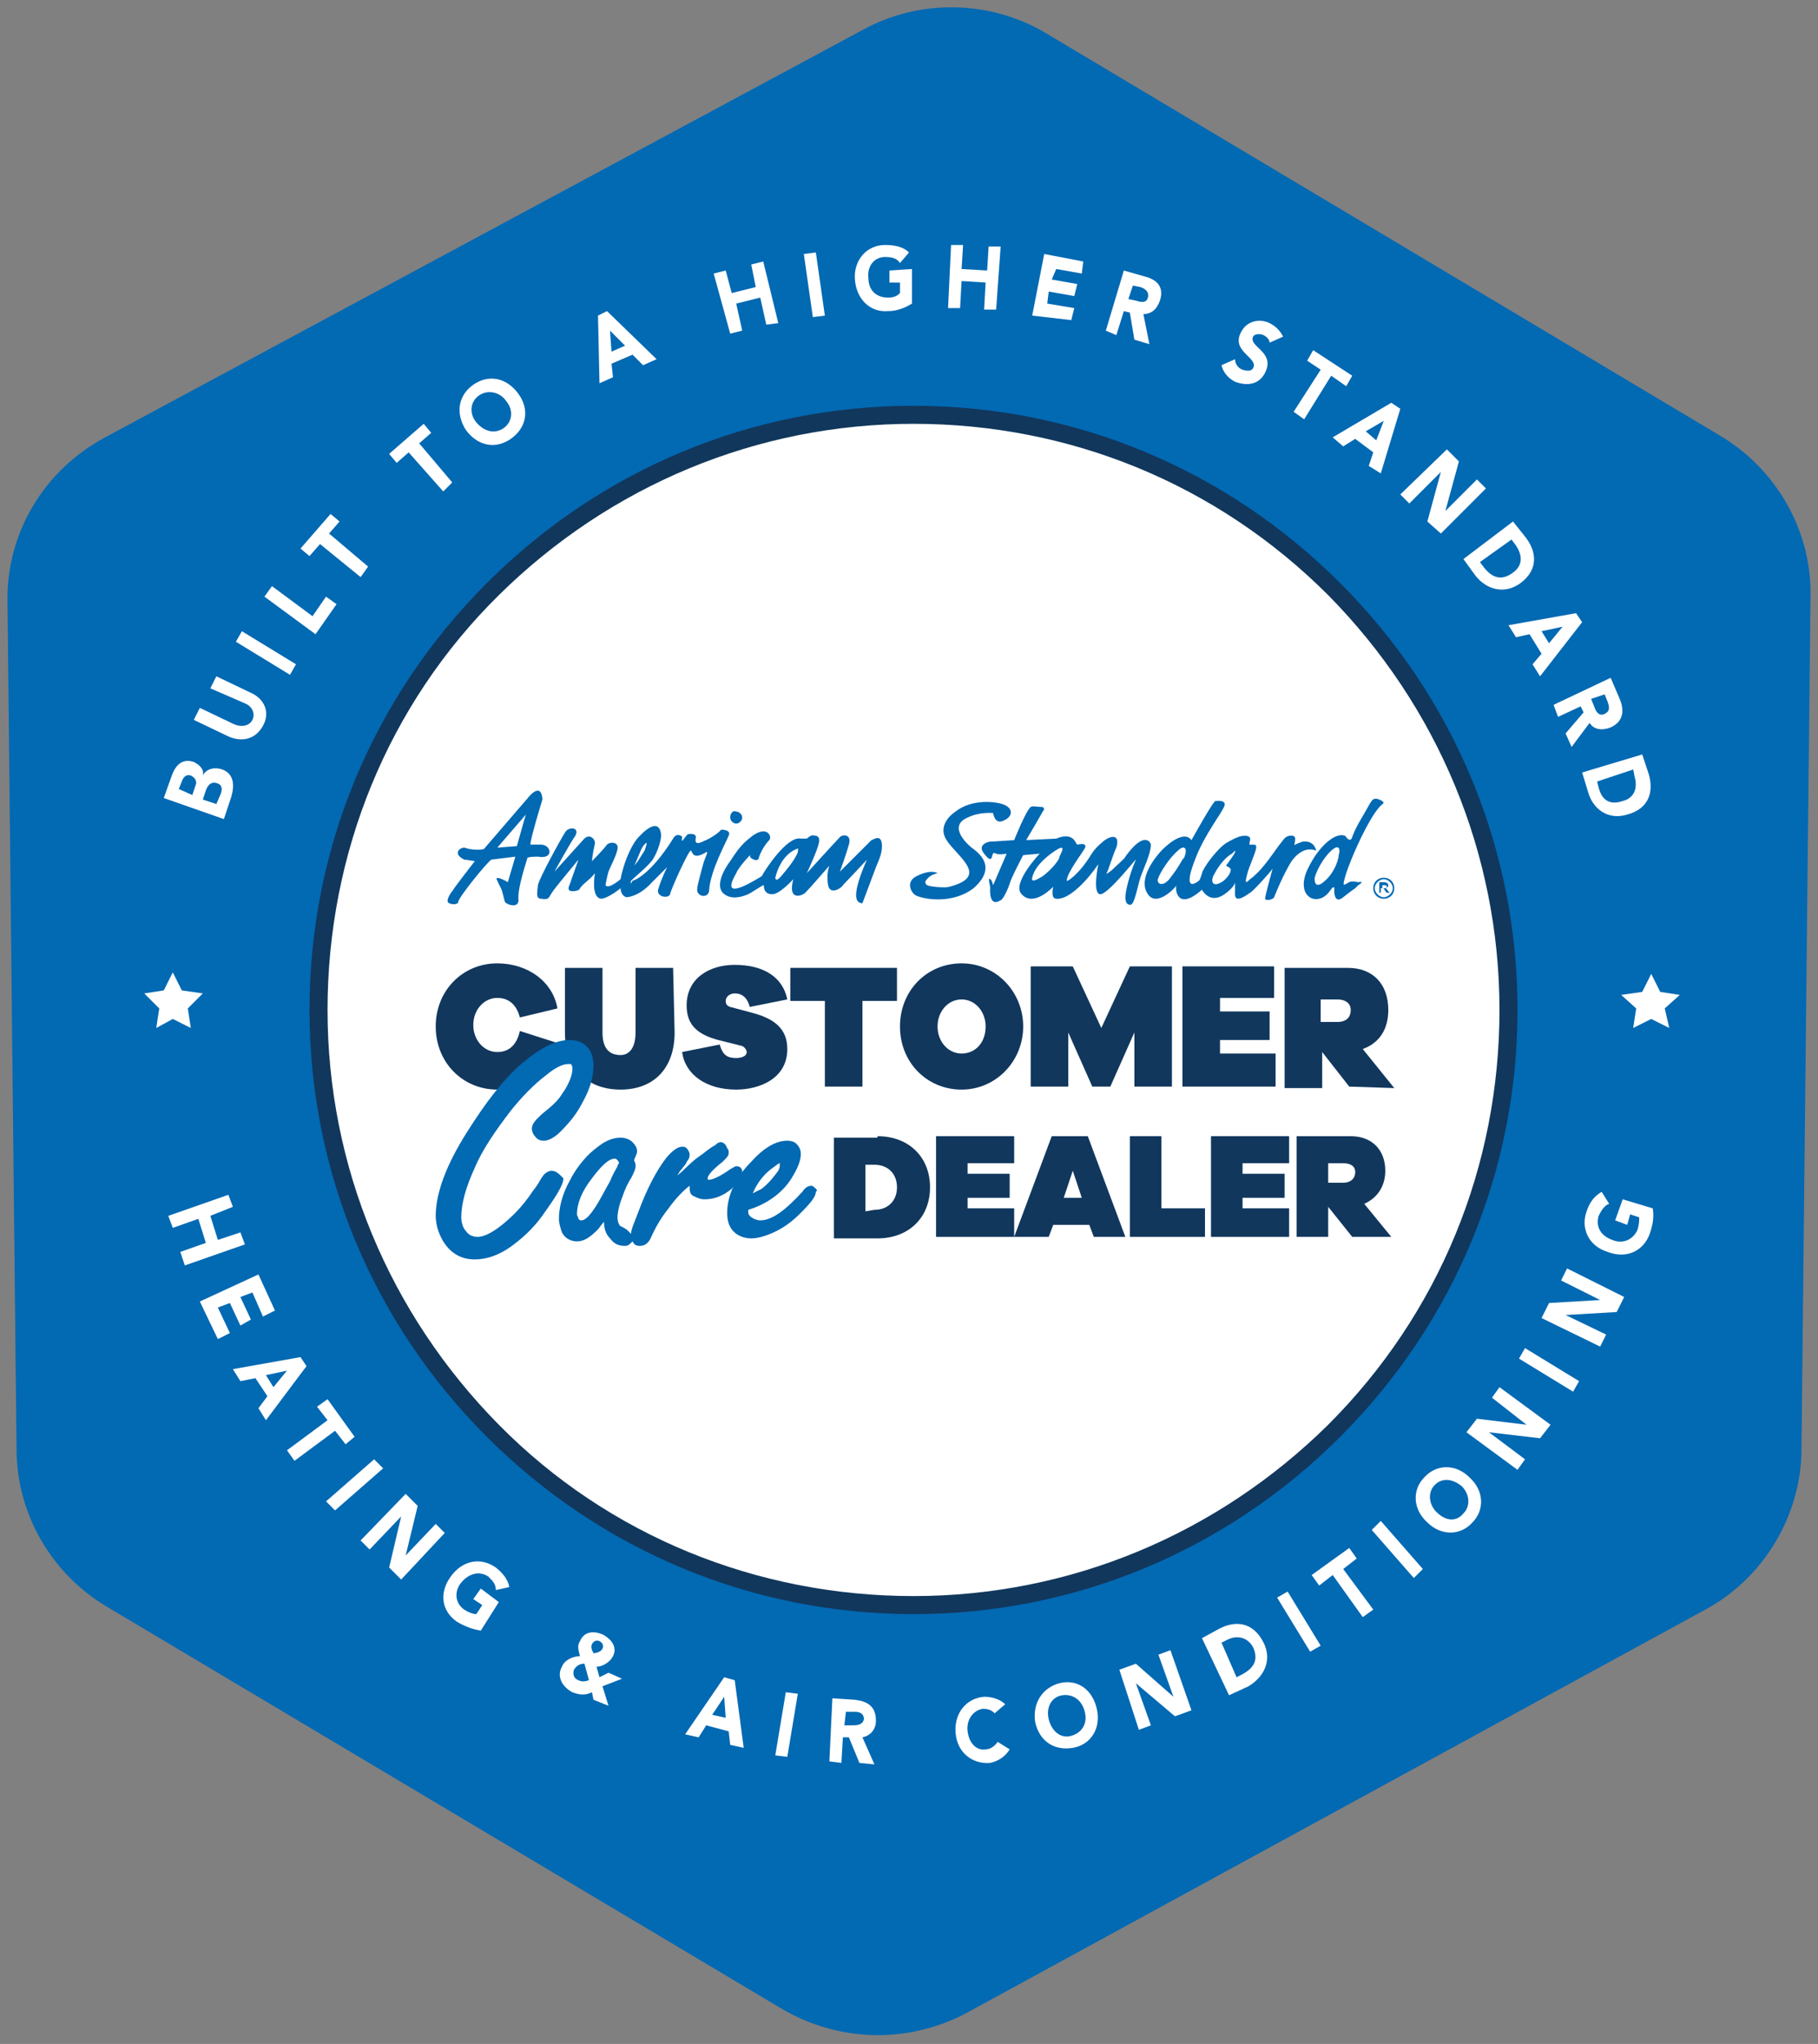 <?xml version="1.0" encoding="utf-8"?>
<!-- Generator: Adobe Illustrator 27.2.0, SVG Export Plug-In . SVG Version: 6.00 Build 0)  -->
<svg version="1.1" id="Layer_1" xmlns="http://www.w3.org/2000/svg" xmlns:xlink="http://www.w3.org/1999/xlink" x="0px" y="0px"
	 viewBox="0 0 121 136" style="enable-background:new 0 0 121 136;" xml:space="preserve">
<rect x="0" y="0" width="121" height="136" fill="#808080" stroke="none"/>
<style type="text/css">
	.st0{fill:#0269B3;}
	.st1{fill:#046AB2;}
	.st2{fill:#FFFFFF;}
	.st3{fill:#11375D;}
	.st4{fill:#11375C;}
</style>
<g>
	<g>
		<path class="st0" d="M114.5,29L69.6,2.2C65.9,0,61.2-0.1,57.4,2L7,29.1c-4.1,2.2-6.6,6.4-6.5,11l0.6,56.3c0,4.3,2.3,8.3,6,10.5
			l45,26.8c3.8,2.2,8.4,2.3,12.3,0.2l49.1-26.8c3.9-2.1,6.4-6.3,6.4-10.7l0.6-56.7C120.6,35.3,118.2,31.2,114.5,29z"/>
	</g>
	<g>
		<path class="st1" d="M60.7,27.7c-10.6,0-20.5,4.1-27.9,11.6S21.2,56.7,21.2,67.2s4.1,20.5,11.6,27.9s17.4,11.6,27.9,11.6
			s20.5-4.1,27.9-11.6s11.6-17.4,11.6-27.9s-4.1-20.5-11.6-27.9S71.3,27.7,60.7,27.7z"/>
	</g>
	<g>
		<circle class="st2" cx="60.7" cy="67.2" r="39.6"/>
	</g>
	<g>
		<g>
			<path class="st3" d="M37.1,69.4c-0.3,1.9-1.8,3.1-4,3.1c-2.3,0-4.1-1.8-4.1-4.2s1.8-4.2,4.1-4.2c2,0,3.7,1.2,4,3l-2.5,0.6
				c-0.2-0.8-0.7-1.3-1.5-1.3c-0.9,0-1.6,0.8-1.6,1.8s0.7,1.8,1.6,1.8c0.8,0,1.3-0.5,1.5-1.4L37.1,69.4z"/>
		</g>
		<g>
			<path class="st3" d="M44.9,68.7c0,2.4-1.4,3.8-3.6,3.8c-2.2,0-3.7-1.4-3.7-3.8v-4.3h2.5v4.3c0,1,0.4,1.5,1.2,1.5
				c0.6,0,1-0.5,1-1.5v-4.3h2.5L44.9,68.7L44.9,68.7z"/>
		</g>
		<g>
			<path class="st3" d="M52.4,66.5L49.9,67c-0.2-0.8-0.7-0.9-1-0.9c-0.3,0-0.6,0.2-0.6,0.5c0,0.1,0,0.3,0.3,0.4l1.5,0.4
				c1.5,0.4,2.3,1.1,2.3,2.4c0,2-1.9,2.7-3.4,2.7c-2,0-3.4-1-3.6-2.5l2.5-0.5c0.2,0.7,0.5,0.9,1.1,0.9c0.3,0,0.7-0.1,0.7-0.4
				c0-0.1-0.1-0.3-0.3-0.4l-1.6-0.4c-1.5-0.4-2.1-1.1-2.1-2.3c0-1.8,1.5-2.7,3.2-2.7C50.8,64.2,52.1,65,52.4,66.5z"/>
		</g>
		<g>
			<path class="st3" d="M57.4,66.6v5.7h-2.5v-5.7h-2.3v-2.2h7.1v2.2H57.4z"/>
		</g>
		<g>
			<path class="st3" d="M68.1,68.3c0,2.3-1.8,4.2-4.1,4.2s-4.1-1.8-4.1-4.2s1.8-4.2,4.1-4.2S68.1,66,68.1,68.3z M65.6,68.3
				c0-1-0.7-1.8-1.6-1.8s-1.6,0.8-1.6,1.8s0.7,1.8,1.6,1.8S65.6,69.4,65.6,68.3z"/>
		</g>
		<g>
			<path class="st3" d="M78,72.3h-2.5v-3.6l-1.6,3.6h-1.2l-1.6-3.6v3.6h-2.5v-8h2.8l1.9,4.1l1.9-4.1H78L78,72.3L78,72.3z"/>
		</g>
		<g>
			<path class="st3" d="M84.9,72.3h-6.2v-8h6.1v2.1h-3.6v0.9h3.3v1.9h-3.3v0.9h3.7L84.9,72.3L84.9,72.3z"/>
		</g>
		<g>
			<path class="st3" d="M89.8,72.3L88,70h0v2.4h-2.5v-8h4.2c1.7,0,2.7,1.1,2.7,2.8c0,1.3-0.6,2.2-1.7,2.6l2.1,2.6L89.8,72.3
				L89.8,72.3z M87.9,68h1.1c0.6,0,0.9-0.3,0.9-0.8c0-0.4-0.3-0.7-0.9-0.7h-1.1V68z"/>
		</g>
		<g>
			<path class="st3" d="M58.4,75.6c2.1,0,3.5,1.4,3.5,3.4s-1.4,3.4-3.5,3.4h-2.9v-6.7H58.4z M58.2,80.5c0.9,0,1.5-0.6,1.5-1.5
				s-0.6-1.5-1.5-1.5h-0.6v3.1L58.2,80.5L58.2,80.5z"/>
		</g>
		<g>
			<path class="st3" d="M67.5,82.3h-5.2v-6.7h5.2v1.8h-3.1v0.7h2.8v1.6h-2.8v0.7h3.1V82.3L67.5,82.3z"/>
		</g>
		<g>
			<path class="st3" d="M72.8,82.3l-0.3-0.8h-2.4l-0.3,0.8h-2.3l2.5-6.7h2.4l2.5,6.7H72.8z M71.4,77.9l-0.6,1.8H72L71.4,77.9z"/>
		</g>
		<g>
			<path class="st3" d="M80.2,82.3h-5v-6.7h2.1v4.8h2.9V82.3z"/>
		</g>
		<g>
			<path class="st3" d="M85.8,82.3h-5.2v-6.7h5.2v1.8h-3.1v0.7h2.8v1.6h-2.8v0.7h3.1L85.8,82.3L85.8,82.3z"/>
		</g>
		<g>
			<path class="st3" d="M90,82.3l-1.6-2h0v2h-2.1v-6.7h3.6c1.4,0,2.3,0.9,2.3,2.3c0,1-0.5,1.8-1.4,2.2l1.8,2.2H90z M88.4,78.7h1
				c0.5,0,0.8-0.3,0.8-0.7c0-0.4-0.3-0.6-0.8-0.6h-1V78.7z"/>
		</g>
	</g>
	<g>
		<path class="st0" d="M36.7,77.9c-0.2,0-0.5,0.2-0.6,0.4c-0.1,0.1-0.2,0.4-0.6,0.9c-0.4,0.6-0.8,1.1-1.2,1.5
			c-1.3,1.3-2.1,1.6-2.5,1.6c-0.3,0-0.6-0.1-0.8-0.4c-0.2-0.2-0.3-0.6-0.3-0.9c0-0.9,0.3-2,0.9-3.3c0.5-1.2,1.4-2.5,2.4-3.8
			c0.8-1,1.6-1.8,2.4-2.4c0.6-0.5,1.1-0.7,1.4-0.7c0.1,0,0.2,0,0.2,0c0,0,0.1,0.1,0.1,0.3c0,0.4-0.2,1-0.7,1.7
			c-0.3,0.5-0.8,0.9-1.3,1.3c-0.3,0.3-0.7,0.6-0.7,1c0,0.2,0.1,0.4,0.2,0.5c0.2,0.3,0.5,0.3,0.6,0.3c0.3,0,0.7-0.2,1.1-0.6
			c0.6-0.6,1.1-1.2,1.5-2c0.5-0.9,0.7-1.7,0.7-2.4c0-0.4-0.1-0.8-0.3-1.1c-0.3-0.4-0.7-0.6-1.3-0.6c-0.9,0-1.9,0.5-3.1,1.5
			c-1.3,1.1-2.5,2.7-3.7,4.6c-1.4,2.2-2.1,4.1-2.1,5.6c0,0.6,0.2,1.2,0.5,1.7c0.5,0.8,1.2,1.2,2.1,1.2c0.8,0,1.7-0.3,2.6-1
			c0.8-0.6,1.5-1.3,2.1-2.2c1-1.4,1.2-1.9,1.2-2.2C37.2,78.1,37,77.9,36.7,77.9z"/>
		<path class="st0" d="M49.4,78c0-0.1,0-0.2-0.1-0.3c-0.1-0.1-0.2-0.1-0.3-0.1c-0.1,0-0.2,0.1-0.4,0.2c-0.7,0.5-1.2,0.7-1.4,0.7
			c-0.1,0-0.1,0-0.1-0.1c0-0.1,0.1-0.4,1-1.1c0.3-0.3,0.4-0.4,0.4-0.6c0-0.1,0-0.2-0.1-0.3C48.3,76.1,48.1,76,48,76
			c-0.1,0-0.2,0-0.4,0.2c-0.4,0.2-0.7,0.5-1,0.7c-0.6,0.4-1,0.9-1.5,1.3c0-0.1,0.1-0.1,0.1-0.2c0.4-0.5,0.5-0.6,0.5-0.7
			c0.2-0.2,0.2-0.4,0.2-0.5c0-0.1-0.1-0.3-0.2-0.4l0,0c-0.1-0.1-0.2-0.1-0.3-0.1c-0.3,0-0.7,0.3-1.1,0.8c-0.6,0.8-1.2,1.9-1.8,3.5
			c-0.3,0.8-0.5,1.2-0.5,1.5c-0.1-0.1-0.2-0.2-0.3-0.3c-0.2-0.1-0.3-0.2-0.4-0.2c-0.1-0.1-0.2-0.3-0.2-0.6c0-0.3,0.1-0.8,0.3-1.3
			c0.2-0.6,0.4-1,0.6-1.3c0.2-0.4,0.3-0.6,0.3-0.8c0-0.1,0-0.2-0.1-0.4c0.1-0.3,0.2-0.4,0.2-0.6c0-0.2-0.1-0.4-0.3-0.6
			c-0.2-0.2-0.5-0.3-0.8-0.3c-0.5,0-1,0.2-1.5,0.6c-0.7,0.5-1.4,1.3-1.9,2.3c-0.5,0.9-0.7,1.8-0.7,2.5c0,0.3,0.1,0.6,0.2,0.9
			c0.2,0.4,0.6,0.6,1,0.6c0.5,0,0.9-0.3,1.4-0.8c0.1-0.1,0.2-0.3,0.4-0.5c0,0,0,0,0,0c0,0.4,0.1,0.8,0.4,1.1c0.3,0.4,0.6,0.5,1,0.5
			c0.2,0,0.3-0.1,0.4-0.2c0,0,0.1-0.1,0.1-0.1c0.1,0.2,0.2,0.3,0.5,0.3c0.4,0,0.6-0.3,0.7-0.5c0.4-0.9,0.8-1.5,1.2-2
			c0.5-0.7,1-1.2,1.4-1.5c0,0,0,0.1,0,0.1c0,0.2,0,0.5,0.3,0.6c0.2,0.1,0.4,0.2,0.7,0.2c0.6,0,1.2-0.2,1.8-0.7
			C49.1,78.6,49.4,78.3,49.4,78z M41.1,77.6c-0.1,0.2-0.3,0.5-0.5,1c-0.4,0.7-0.7,1.3-0.9,1.6c-0.5,0.8-0.8,1-1,1
			c-0.1,0-0.1,0-0.2-0.1c0-0.1-0.1-0.2-0.1-0.3c0-0.7,0.3-1.5,1-2.4c0.6-0.8,1.1-1.3,1.5-1.3c0.1,0,0.1,0,0.2,0.1
			c0,0,0.1,0.1,0.1,0.2C41.2,77.4,41.1,77.5,41.1,77.6z"/>
		<path class="st0" d="M54.3,79.1c-0.1-0.1-0.2-0.2-0.3-0.2c-0.2,0-0.4,0.1-0.6,0.4c-1.1,1.2-2,1.9-2.8,1.9c-0.2,0-0.5-0.1-0.7-0.3
			c-0.1-0.1-0.1-0.2-0.1-0.3v-0.1c1.3-0.4,2.4-1.2,3-2.3c0.3-0.5,0.5-1,0.5-1.4c0-0.3-0.1-0.5-0.3-0.7c-0.1-0.1-0.3-0.2-0.6-0.2
			c-0.7,0-1.5,0.4-2.4,1.4c-1.1,1.1-1.6,2.3-1.6,3.4c0,0.5,0.1,0.8,0.3,1.1c0.3,0.4,0.8,0.6,1.3,0.6c0.5,0,1.1-0.2,1.7-0.5
			c0.6-0.3,1.1-0.7,1.6-1.2c0.7-0.7,1-1.1,1-1.4C54.4,79.2,54.4,79.2,54.3,79.1z M50.1,79.4c0.3-0.7,0.7-1.2,1.2-1.6
			c0.3-0.2,0.5-0.4,0.6-0.4c0,0,0,0,0,0.1c0,0.1,0,0.2-0.1,0.4c-0.3,0.4-0.6,0.8-1.1,1.2C50.7,79.1,50.5,79.2,50.1,79.4z"/>
	</g>
	<g>
		<g>
			<path class="st2" d="M10.9,53.1l0.5-1.4c0.2-0.6,0.6-1.3,1.5-1c0.4,0.2,0.7,0.5,0.6,0.9h0c0.2-0.4,0.7-0.6,1.3-0.4
				c0.8,0.3,0.8,1.1,0.6,1.8l-0.5,1.5L10.9,53.1z M12.8,52.9l0.2-0.6c0.1-0.2,0.1-0.5-0.3-0.7c-0.3-0.1-0.5,0.1-0.6,0.4l-0.2,0.5
				L12.8,52.9z M14.4,53.5l0.3-0.7c0.1-0.3,0.1-0.6-0.3-0.7c-0.4-0.1-0.6,0.2-0.7,0.5l-0.2,0.6L14.4,53.5z"/>
		</g>
		<g>
			<path class="st2" d="M16.7,46.1c0.9,0.4,1.3,1.3,0.8,2.2s-1.4,1.1-2.3,0.7l-2.3-1.1l0.4-0.8l2.3,1.1c0.5,0.2,1,0.1,1.2-0.3
				c0.2-0.4,0-0.9-0.5-1.1L14,45.8l0.4-0.8L16.7,46.1z"/>
		</g>
		<g>
			<path class="st2" d="M15.7,42.7l0.4-0.7l3.6,2.2l-0.4,0.7L15.7,42.7z"/>
		</g>
		<g>
			<path class="st2" d="M17.6,39.7l0.5-0.7l2.7,2l0.9-1.3l0.7,0.5l-1.4,2L17.6,39.7z"/>
		</g>
		<g>
			<path class="st2" d="M21.3,36.2L20.6,37l-0.6-0.5l2-2.3l0.6,0.5l-0.7,0.8l2.6,2.2l-0.5,0.7L21.3,36.2z"/>
		</g>
		<g>
			<path class="st2" d="M27.2,30.1l-0.8,0.7l-0.5-0.6l2.3-2l0.5,0.6l-0.8,0.7l2.2,2.6l-0.6,0.6L27.2,30.1z"/>
		</g>
		<g>
			<path class="st2" d="M31.5,25.6c1-0.7,2.2-0.5,3,0.6c0.8,1.1,0.5,2.3-0.5,3c-1,0.7-2.2,0.5-3-0.6C30.3,27.5,30.5,26.3,31.5,25.6z
				 M33.5,28.5c0.6-0.4,0.7-1.2,0.2-1.8c-0.4-0.6-1.2-0.8-1.8-0.4c-0.6,0.4-0.7,1.2-0.2,1.8C32.2,28.7,32.9,28.9,33.5,28.5z"/>
		</g>
		<g>
			<path class="st2" d="M39.8,21l0.6-0.3l3.3,3.2l-0.9,0.4l-0.7-0.7l-1.4,0.6l0.1,0.9l-0.9,0.4L39.8,21z M40.6,22l0.1,1.4l0.9-0.4
				L40.6,22z"/>
		</g>
		<g>
			<path class="st2" d="M47.5,18.2l0.8-0.2l0.4,1.5l1.6-0.4L50,17.6l0.8-0.2l1,4.1L51,21.6l-0.4-1.8l-1.6,0.4l0.4,1.8l-0.8,0.2
				L47.5,18.2z"/>
		</g>
		<g>
			<path class="st2" d="M53.5,16.9l0.8-0.1l0.6,4.2l-0.8,0.1L53.5,16.9z"/>
		</g>
		<g>
			<path class="st2" d="M60.7,20.2c-0.5,0.3-1,0.5-1.6,0.5c-1.2,0.1-2.1-0.8-2.2-2.1s0.8-2.3,2-2.3c0.6,0,1.2,0.1,1.6,0.5l-0.6,0.7
				c-0.2-0.3-0.5-0.4-1-0.4c-0.7,0-1.2,0.6-1.1,1.4c0,0.8,0.5,1.3,1.3,1.3c0.4,0,0.6-0.1,0.8-0.3l0-0.7l-0.7,0l0-0.8l1.5-0.1
				L60.7,20.2z"/>
		</g>
		<g>
			<path class="st2" d="M63.3,16.3l0.8,0l-0.1,1.6l1.7,0.1l0.1-1.6l0.8,0l-0.3,4.2l-0.8,0l0.1-1.8L64,18.7l-0.1,1.8l-0.8,0
				L63.3,16.3z"/>
		</g>
		<g>
			<path class="st2" d="M69.5,16.9l2.6,0.5l-0.1,0.8l-1.7-0.3L70,18.6l1.7,0.3l-0.2,0.8l-1.7-0.3l-0.1,0.8l1.8,0.3l-0.2,0.8L68.7,21
				L69.5,16.9z"/>
		</g>
		<g>
			<path class="st2" d="M74.8,18l1.4,0.4c0.8,0.2,1.3,0.7,1,1.6c-0.2,0.6-0.6,0.9-1.1,0.9l0.4,2l-1-0.3l-0.3-1.8l-0.4-0.1l-0.5,1.6
				L73.6,22L74.8,18z M75.1,19.9l0.5,0.1c0.3,0.1,0.7,0.2,0.8-0.2c0.1-0.4-0.2-0.6-0.5-0.7L75.4,19L75.1,19.9z"/>
		</g>
		<g>
			<path class="st2" d="M84.5,22.8c0-0.2-0.2-0.4-0.4-0.5c-0.2-0.1-0.6-0.1-0.7,0.1c-0.3,0.7,1.5,1,0.8,2.4c-0.4,0.8-1.2,0.9-2,0.6
				c-0.4-0.2-0.8-0.6-0.9-1.1l0.9-0.4c0,0.3,0.2,0.6,0.5,0.7c0.3,0.1,0.6,0.1,0.7-0.1c0.4-0.7-1.5-1.1-0.8-2.4
				c0.4-0.8,1.3-0.9,1.9-0.6c0.4,0.2,0.7,0.5,0.9,0.9L84.5,22.8z"/>
		</g>
		<g>
			<path class="st2" d="M87.9,24.6L87,24l0.4-0.7l2.6,1.7l-0.4,0.7L88.6,25l-1.8,2.9l-0.7-0.5L87.9,24.6z"/>
		</g>
		<g>
			<path class="st2" d="M92.6,26.8l0.6,0.4l-1.3,4.3L91.1,31l0.3-0.9l-1.2-0.9l-0.8,0.5l-0.7-0.6L92.6,26.8z M92.1,28l-1.2,0.7
				l0.7,0.6L92.1,28z"/>
		</g>
		<g>
			<path class="st2" d="M96.3,29.9l0.8,0.8L96.2,34l0,0l2.1-2.1l0.6,0.6l-3,3L95,34.7l0.9-3.3l0,0l-2.1,2.1l-0.6-0.6L96.3,29.9z"/>
		</g>
		<g>
			<path class="st2" d="M100.7,34.7l0.8,1c0.8,1,0.9,2.2-0.3,3.1c-1.1,0.8-2.3,0.4-3-0.5l-0.8-1.1L100.7,34.7z M98.5,37.4l0.3,0.4
				c0.5,0.6,1.1,0.9,1.9,0.3c0.7-0.5,0.6-1.2,0.2-1.8l-0.3-0.4L98.5,37.4z"/>
		</g>
		<g>
			<path class="st2" d="M104.9,40.8l0.4,0.6l-2.8,3.6l-0.5-0.8l0.6-0.7l-0.8-1.3l-0.9,0.2l-0.5-0.8L104.9,40.8z M104,41.7l-1.4,0.3
				l0.5,0.8L104,41.7z"/>
		</g>
		<g>
			<path class="st2" d="M107.2,45.1l0.6,1.4c0.3,0.7,0.3,1.5-0.6,1.9c-0.5,0.2-1.1,0.2-1.4-0.3l-1.2,1.6l-0.4-0.9l1.2-1.4l-0.2-0.4
				l-1.5,0.7l-0.3-0.8L107.2,45.1z M105.9,46.5l0.2,0.5c0.1,0.3,0.3,0.7,0.7,0.5c0.4-0.2,0.3-0.5,0.2-0.8l-0.2-0.5L105.9,46.5z"/>
		</g>
		<g>
			<path class="st2" d="M109.3,50.2l0.4,1.2c0.4,1.2,0.1,2.4-1.4,2.8c-1.3,0.4-2.3-0.4-2.6-1.5l-0.4-1.3L109.3,50.2z M106.3,52
				l0.1,0.4c0.2,0.8,0.7,1.2,1.6,0.9c0.8-0.2,1-0.9,0.8-1.6l-0.1-0.5L106.3,52z"/>
		</g>
	</g>
	<g>
		<g>
			<path class="st2" d="M15.2,79.5l0.3,0.8L14,80.9l0.5,1.6l1.5-0.5l0.3,0.8l-4,1.4L12,83.3l1.7-0.6l-0.5-1.6l-1.7,0.6l-0.3-0.8
				L15.2,79.5z"/>
		</g>
		<g>
			<path class="st2" d="M17.2,84.8l1.1,2.4l-0.8,0.4L16.8,86L16,86.3l0.7,1.5L16,88.2l-0.7-1.5L14.5,87l0.8,1.7l-0.8,0.4l-1.2-2.5
				L17.2,84.8z"/>
		</g>
		<g>
			<path class="st2" d="M20,90.3l0.4,0.6l-2.7,3.6l-0.5-0.8l0.6-0.8L17,91.7L16,91.9l-0.5-0.8L20,90.3z M19.1,91.2l-1.4,0.3l0.5,0.8
				L19.1,91.2z"/>
		</g>
		<g>
			<path class="st2" d="M21.8,94.5l-0.7-0.9l0.7-0.5l1.8,2.5L23,96.1l-0.7-0.9l-2.7,2l-0.5-0.7L21.8,94.5z"/>
		</g>
		<g>
			<path class="st2" d="M24.9,97.1l0.6,0.6l-3.2,2.8l-0.6-0.6L24.9,97.1z"/>
		</g>
		<g>
			<path class="st2" d="M27,99.4l0.8,0.8l-0.8,3.3l0,0l2-2.1l0.6,0.6l-2.9,3.1l-0.8-0.8l0.8-3.4l0,0l-2.1,2.2l-0.6-0.6L27,99.4z"/>
		</g>
		<g>
			<path class="st2" d="M32,108.5c-0.6-0.1-1.1-0.3-1.6-0.6c-1-0.7-1.2-1.9-0.4-3c0.8-1.1,2-1.3,3-0.6c0.5,0.4,0.8,0.8,0.9,1.3
				l-0.9,0.2c0-0.4-0.2-0.6-0.5-0.9c-0.6-0.4-1.3-0.2-1.8,0.4c-0.5,0.6-0.4,1.4,0.2,1.8c0.3,0.2,0.6,0.3,0.8,0.3l0.4-0.6l-0.6-0.4
				l0.5-0.7l1.2,0.9L32,108.5z"/>
		</g>
		<g>
			<path class="st2" d="M40.1,112.2l0.4,1.3l-1-0.4l-0.1-0.5c-0.4,0.2-0.8,0.2-1.3,0c-0.6-0.3-1.1-1-0.7-1.7
				c0.2-0.5,0.8-0.7,1.2-0.7c-0.1-0.4-0.2-0.7,0-1c0.3-0.7,1-0.7,1.6-0.4c0.5,0.3,0.9,0.8,0.6,1.4c-0.2,0.4-0.7,0.7-1.1,0.7l0.2,0.7
				l0.6-0.3l0.9,0.4L40.1,112.2z M38.9,110.7c-0.3,0-0.5,0.1-0.7,0.4c-0.1,0.3,0,0.6,0.3,0.7c0.2,0.1,0.4,0.1,0.7,0L38.9,110.7z
				 M39.4,109.4c-0.1,0.2,0,0.4,0.1,0.6c0.2,0,0.5-0.1,0.6-0.3c0.1-0.2,0-0.4-0.2-0.5C39.7,109.1,39.5,109.2,39.4,109.4z"/>
		</g>
		<g>
			<path class="st2" d="M48.2,111.6l0.7,0.2l0.6,4.5l-0.9-0.2l-0.1-0.9l-1.5-0.4l-0.5,0.8l-0.9-0.2L48.2,111.6z M48.2,112.9
				l-0.8,1.2l0.9,0.2L48.2,112.9z"/>
		</g>
		<g>
			<path class="st2" d="M52.3,112.6l0.8,0.1l-0.7,4.2l-0.8-0.1L52.3,112.6z"/>
		</g>
		<g>
			<path class="st2" d="M55.4,113l1.5,0.1c0.8,0.1,1.4,0.4,1.4,1.4c0,0.6-0.4,1-0.9,1.1l0.8,1.8l-1-0.1l-0.7-1.7l-0.4,0l-0.1,1.7
				l-0.8-0.1L55.4,113z M56.2,114.8l0.5,0c0.3,0,0.7,0,0.8-0.4c0-0.4-0.3-0.5-0.6-0.5l-0.6,0L56.2,114.8z"/>
		</g>
		<g>
			<path class="st2" d="M66.2,114c-0.2-0.2-0.4-0.3-0.8-0.3c-0.6,0.1-1.1,0.7-1,1.5c0.1,0.8,0.6,1.3,1.2,1.2c0.3,0,0.6-0.2,0.8-0.5
				l0.8,0.5c-0.3,0.5-0.8,0.8-1.3,0.9c-1.2,0.1-2.2-0.7-2.3-2c-0.1-1.3,0.7-2.3,1.9-2.4c0.4,0,1,0.1,1.4,0.5L66.2,114z"/>
		</g>
		<g>
			<path class="st2" d="M70.5,112c1.2-0.3,2.2,0.4,2.5,1.7c0.3,1.3-0.4,2.4-1.6,2.6s-2.2-0.4-2.5-1.7
				C68.7,113.3,69.4,112.3,70.5,112z M71.3,115.5c0.7-0.2,1.1-0.8,0.9-1.6c-0.2-0.8-0.8-1.2-1.5-1.1s-1.1,0.8-0.9,1.6
				C70,115.2,70.6,115.7,71.3,115.5z"/>
		</g>
		<g>
			<path class="st2" d="M74.5,111.1l1.1-0.4l2.5,2.2h0l-1-2.8l0.8-0.3l1.4,4l-1.1,0.4l-2.6-2.2h0l1,2.8l-0.8,0.3L74.5,111.1z"/>
		</g>
		<g>
			<path class="st2" d="M80,109l1.1-0.6c1.1-0.6,2.3-0.5,3,0.9c0.6,1.2,0,2.3-1,2.9l-1.3,0.6L80,109z M82.3,111.6l0.4-0.2
				c0.7-0.4,1.1-0.9,0.7-1.8c-0.4-0.7-1.1-0.8-1.7-0.5l-0.4,0.2L82.3,111.6z"/>
		</g>
		<g>
			<path class="st2" d="M85,106.3l0.7-0.4l2.2,3.6l-0.7,0.4L85,106.3z"/>
		</g>
		<g>
			<path class="st2" d="M88.7,104.8l-0.9,0.7l-0.5-0.7l2.5-1.8l0.5,0.7l-0.9,0.7l2,2.7l-0.7,0.5L88.7,104.8z"/>
		</g>
		<g>
			<path class="st2" d="M91.3,101.8l0.6-0.6l2.8,3.2l-0.6,0.6L91.3,101.8z"/>
		</g>
		<g>
			<path class="st2" d="M94.8,98.3c0.8-0.9,2.1-0.9,3,0c1,0.9,1,2.2,0.2,3c-0.8,0.9-2.1,0.9-3,0C94,100.4,94,99.1,94.8,98.3z
				 M97.4,100.7c0.5-0.5,0.4-1.3-0.1-1.8c-0.6-0.5-1.3-0.6-1.8-0.1c-0.5,0.5-0.4,1.3,0.1,1.8C96.2,101.2,96.9,101.3,97.4,100.7z"/>
		</g>
		<g>
			<path class="st2" d="M97.6,95.3l0.7-0.9l3.3,0.4v0L99.3,93l0.5-0.7l3.4,2.5l-0.7,0.9l-3.4-0.4v0l2.4,1.8l-0.5,0.7L97.6,95.3z"/>
		</g>
		<g>
			<path class="st2" d="M101.1,90.4l0.4-0.7l3.6,2.2l-0.4,0.7L101.1,90.4z"/>
		</g>
		<g>
			<path class="st2" d="M102.6,87.7l0.5-1l3.4-0.2v0l-2.6-1.3l0.4-0.8l3.8,1.9l-0.5,1l-3.4,0.2v0l2.7,1.3l-0.4,0.8L102.6,87.7z"/>
		</g>
		<g>
			<path class="st2" d="M110,80.4c0.1,0.6,0,1.1-0.2,1.7c-0.4,1.1-1.5,1.7-2.8,1.2c-1.3-0.4-1.8-1.6-1.4-2.7c0.2-0.6,0.5-1,1-1.3
				l0.5,0.8c-0.3,0.1-0.5,0.4-0.7,0.8c-0.2,0.7,0.1,1.3,0.9,1.6c0.7,0.3,1.4,0,1.7-0.7c0.1-0.4,0.1-0.6,0.1-0.8l-0.6-0.2l-0.2,0.7
				l-0.8-0.3l0.5-1.4L110,80.4z"/>
		</g>
	</g>
	<g>
		<polygon class="st2" points="11.5,64.7 12.1,65.9 13.5,66.1 12.5,67.1 12.7,68.4 11.5,67.8 10.4,68.4 10.6,67.1 9.6,66.1 
			10.9,65.9 		"/>
	</g>
	<g>
		<polygon class="st2" points="109.9,64.8 110.5,66 111.8,66.2 110.8,67.1 111.1,68.4 109.9,67.8 108.7,68.4 108.9,67.1 107.9,66.2 
			109.3,66 		"/>
	</g>
	<g>
		<g>
			<g>
				<path class="st0" d="M92.1,59.8c-0.4,0-0.7-0.3-0.7-0.7s0.3-0.7,0.7-0.7s0.7,0.3,0.7,0.7S92.5,59.8,92.1,59.8 M92.1,58.5
					c-0.3,0-0.6,0.3-0.6,0.6s0.3,0.6,0.6,0.6s0.6-0.3,0.6-0.6S92.4,58.5,92.1,58.5 M91.8,58.7h0.3c0.2,0,0.3,0.1,0.3,0.2
					c0,0.1-0.1,0.2-0.2,0.2l0,0c0.1,0,0.1,0.1,0.2,0.2l0.1,0.1h-0.2l-0.1-0.1c-0.1-0.2-0.1-0.2-0.2-0.2h-0.1v0.3h-0.1L91.8,58.7
					L91.8,58.7z M92.1,59.1c0.1,0,0.2,0,0.2-0.1c0-0.1-0.1-0.1-0.1-0.1h-0.2v0.2L92.1,59.1L92.1,59.1z"/>
			</g>
			<g>
				<path class="st0" d="M41.3,59.1c0,0,0,0.5,0.4,0.6c0,0,0.8,0,1.7-1l1-1c0,0-0.4,0.8-0.6,1.5c-0.1,0.5,0.7,0.6,0.8,0.3
					c0-0.2,1.3-3.1,1.4-2.9c0.1,0.2,0.2,0.6,1,0.1c0.2-0.1-0.1,0.4-0.2,0.8c-0.1,0.4-0.4,1.4-0.4,1.7c0,0.5,0.8,0.6,0.8,0
					c0.1-1.3,1.1-3.1,1.3-3.6c0.2-0.4-0.5-0.4-0.5-0.4s-0.2,0.3-1,0.7c-0.1,0-0.8,0.5-0.7-0.1c0.1-0.4-0.4-0.3-0.5-0.3
					c-0.2,0.1-0.5,0.8-0.4,0.2c0-0.1-0.4-0.3-0.6,0.1c-1.5,2.4-2.6,2.8-2.7,2.8C41.9,59,42,58.6,42,58.6c0.2-0.2,1.3-1.1,1.5-1.5
					c0.3-0.5,0.5-1.2,0.5-1.5c0,0.2,0.1-1.6-1.5,0.1c-0.3,0.3-0.9,1.3-1.2,2.8c0,0-0.8,0.7-1,0.4c0,0,0.1-0.6,0.2-0.9
					c0.1-0.3,0.5-1,0.6-1.5c0.1-0.5-0.5-0.5-0.7-0.3c-0.3,0.4-1,1.1-1,1.1s0-0.3,0.2-1.2c0-0.3-0.4-0.7-0.8-0.2
					c-0.9,1-1.9,2.1-1.9,2.1s1.1-2,1.4-2.4c0.3-0.6-0.5-0.6-0.7-0.2c-0.2,0.3-1.7,3-1.8,3.5c0,0.3-0.2,0.9,0.2,0.9
					c0.6,0.1,0.5-0.1,0.8-0.5c0.2-0.3,1.7-2.1,1.7-2.1c0,0-0.5,1.4-0.6,1.7c-0.1,0.2-0.1,0.4,0.2,0.4c0.3,0,0.5-0.1,0.5-0.2
					c0.3-0.4,0.6-0.5,1-1c0,0-0.3,1.6,0.4,1.7C40.4,59.8,41.2,59.2,41.3,59.1 M53.7,55.8c0,0-0.3,0-0.4,0c-0.9-0.2-2.4,2.1-2.6,2.5
					c0,0-0.8,0.5-1.3,0.7c-1,0.4-0.8-0.2-0.4-0.9c0.2-0.5,1.2-1.5,1.2-1.5C50,56.6,49.8,57,50,57.1c0,0,0.4,0.3,0.5,0
					c0.2-0.7,0.7-1.2,0.7-1.2c0.2-0.2-0.1-1-1.1-0.3c-0.5,0.4-0.8,0.6-1.5,1.7c0,0-1.1,1.4-0.5,2.1c0.4,0.4,1,0.4,1.7,0.1
					c0.2-0.1,0.8-0.5,1-0.6c0.1-0.1-0.1,0.6,0.6,0.6c0.5,0,1.4-1,1.4-1c-0.4,1.5,0.6,1.1,0.8,0.9c0.3-0.3,1.6-1.8,1.6-1.8
					s-0.2,0.5-0.1,1.2c0.1,0.9,1,0.2,1,0.1c0.2-0.2,1.6-1.7,1.6-1.7s-0.6,1.3-0.7,2.1c-0.1,0.7,0.2,0.8,0.4,0.8c0,0,0.6-1.6,0.9-2.4
					c0.3-0.7,0.4-1,0.4-1.4c0-0.9-0.6-0.4-0.7-0.4l-2.1,2.1c0,0,0.4-1.1,0.6-1.8c0.2-0.7-0.4-0.7-0.6-0.5c-0.2,0.2-2.2,2.4-2.2,2.4
					s0.7-1.5,0.8-2c0.1-0.4-0.1-0.5-0.3-0.5C54,55.5,53.7,55.8,53.7,55.8 M48.6,54.4c0,0.2,0.2,0.4,0.4,0.4s0.4-0.2,0.4-0.4
					s-0.2-0.4-0.4-0.4C48.8,53.9,48.6,54.1,48.6,54.4 M33.6,60c0.1,0.2,1,0.5,0.9-0.2c0-0.3,0-0.8,0.6-2.7c0-0.1,0.6-0.1,0.7-0.1
					c1.1,0.2,0.9-0.8,0.2-0.8l-0.7,0c0-0.4,0.8-3,0.8-3s0-1.1-0.8-0.3c-1.2,1.4-3.1,3.6-3.1,3.6c-0.5,0.1-1,0-1.3-0.1
					c-0.3,0-0.8,0.4,0,0.8c0.1,0,0.7,0.1,0.7,0.1s-1.4,1.8-1.5,2c-0.1,0.1-0.5,0.7-0.2,0.8c0.2,0.1,0.6,0.1,0.6-0.1
					c0.1-0.4,1.9-2.6,2.2-2.8l1.6-0.2l-0.5,1.7c-0.5-0.3-0.9-0.4-0.7-0.1C33.4,59.3,33.3,58.8,33.6,60 M35,54.2
					c-0.1,0.3-0.6,2.1-0.6,2.1l-1.3,0.1L35,54.2z M42.8,56.3c0.4-0.5,0.2,0,0.1,0.3c-0.4,0.6-0.4,0.7-0.7,1
					C42.3,57.5,42.6,56.6,42.8,56.3 M53.1,56.7c-0.2,0.6-1.2,1.7-1.2,1.7c-0.3,0.3-0.3,0-0.3,0c0.4-1.6,1.4-1.9,1.4-1.9
					C53.2,56.4,53.1,56.5,53.1,56.7 M63.2,59c-0.3,0.1-1.3,0-1.5-0.1c-0.1-0.1-0.2-0.2,0-0.4c0.2-0.3,0.7-0.4,0.7-0.4
					s-0.4-0.3-1.4,0.2c-0.8,0.4-0.3,1.2,0,1.3c0.7,0.3,2.5,0.5,3.8-0.5c0.9-0.8,1.2-1.7,0-2.6c-0.3-0.2-1.8-1.5-0.4-2.1
					c0.8-0.4,1.7-0.3,1.7-0.3s0.1,0.8,0.7,0.5c0.7-0.3,0.6-0.9-0.1-1.1c-0.6-0.2-2.1-0.3-3.1,0.5c0,0-1.3,0.8-0.6,1.9
					C63.7,57,65.9,58.3,63.2,59 M71,58.6c0-0.5,1-1.8,1.1-2c0,0,0.5-0.6-0.4-0.4c-0.1,0-0.2-0.9-1.4-0.4l-2,0.1c0,0,1-1.7,1.1-1.9
					c0.2-0.2,0-0.3,0-0.3c-0.3,0-0.7-0.1-0.8,0c-0.3,0.2-1.1,2.2-1.1,2.2S66.1,56,65.9,56c-0.1,0-0.9,0.2-0.4,0.8
					c0.6,0.8,0.5,0,0.6,0c0,0,0-0.1,0.2,0s0.7,0,0.7,0l-0.9,2.1c0,0-0.1-0.4-0.2-0.4c-0.1-0.1-0.1,0.1,0,0.5c0,0.2-0.1,1.4,0.7,0.9
					c0.1,0,0.4-0.5,0.6-1.1c0.1-0.4,0.9-1.9,0.9-1.9l1.1-0.1c0,0-1.9,2-1.2,2.7c0.8,0.9,2.1-0.5,2.1-0.5s-0.2,0.8,0.2,0.8
					c0.9,0.1,2.2-1.4,2.8-2.3c0,0-0.4,1.9,0.1,2c0.5,0.1,2.5-2.5,2.4-2.3c-0.4,0.9-0.7,2.1-0.7,2.5c0,0.3,0.1,0.5,0.3,0.5
					c0.3,0.1,0.5-1.2,0.7-1.8c0.2-0.6,0.7-1.6,0.7-2.2c0-0.1-0.4-1-1.7,0.8c0,0.1-0.5,0.5-0.9,0.9c-0.4,0.3-0.4,0.3-0.3,0.1
					s0.4-1.2,0.6-1.6c0.3-1-0.5-0.8-1-0.3c0,0-0.4,0.3-0.7,0.8C71.8,58.2,71,58.7,71,58.6 M79.3,55.9c-0.6-0.8-2,0.7-2,0.7
					c-1,1.1-1.4,2.2-0.9,2.9c0.6,0.9,1.9-0.5,1.9-0.6c-0.1,0.2,0,1.8,1.7,0.3c0,0,0.5,1,1.5,0.3c0.7-0.5,0.7-0.8,0.7-0.8
					s0,0.4,0,0.6c0,0.3-0.1,0.9,1,0.1c0.1,0,1.3-1.3,1.5-1.6c0,0-0.5,1.8-0.5,2c0.1,0.2,0.6,0,0.6-0.1c0.6-1.5,1.1-2.3,1.1-2.3
					s0.7-1.2,1.7-0.8c0,0-0.1-0.7-0.9-0.6c0,0-0.3,0.1-0.5,0.2c-0.1,0.1,0-0.1,0-0.4s-0.5-0.2-0.6-0.1c-0.1,0-0.8,1-0.8,1
					c-0.3,0.4-0.9,1.3-1.6,1.8c-0.2,0.2-0.4,0.4-0.2-0.3c0.1-0.5,0.7-1.7,0.6-1.9c0-0.1-0.1-0.1-0.3-0.1c-0.1,0-0.2,0.1-0.1-0.3
					s-0.6-0.3-0.8-0.2c-0.3,0.1-0.8,0.4-0.8,0.4c-0.6,0.4-1.5,1.6-1.6,2c0,0-0.1,0.4-0.2,0.5c-1.2,0.9-0.3-1.3-0.3-1.3
					c0.6-1.7,1.9-3.3,2-3.7c0.1-0.4-0.5-0.3-0.6-0.3C80.8,53.2,79.3,55.9,79.3,55.9 M89.8,58.7c-0.4,0.2-0.5,0.4-0.2-0.6
					c0.3-0.9,1.1-2.8,1.9-4c0,0,0.2-0.3,0.4-0.5c0.1-0.1,0.4-0.2-0.1-0.4c-0.5-0.2-0.5,0.1-1.1,1.1c-0.6,1-0.7,1.4-0.7,1.4
					s-0.1,0.4-0.4,0c-0.1-0.2-0.6-0.2-1.1,0.2c0,0-0.8,0.5-1.5,2c-0.8,1.8,0.7,2.5,1.5,1.4c0.4-0.6,0.3,0,0.3,0s0,0.9,0.6,0.4
					c0,0,0.5-0.4,0.8-0.6l0.2-0.2c0,0,0.5-0.3,0-0.2C89.9,58.6,89.8,58.7,89.8,58.7 M68.8,58.1c0.3-0.7,1.1-1.3,1.6-1.6
					c0.7-0.4,0,0.6,0.1,0.6c-0.2,0.4-0.7,0.9-1.1,1.2C68.6,58.8,68.6,58.6,68.8,58.1 M77.9,58.4c-0.5,0.7-1,0.4-0.8,0
					c0.1-0.3,0.7-1.3,1.3-1.8c0.4-0.4,0.7-0.2,0.4,0.5C78.7,57.1,78.6,57.5,77.9,58.4 M82.2,56.7c0,0.1-0.6,0.9-0.6,0.9
					s0.2,0.1,0.3,0.2c0.1,0.3-0.4,0.8-0.6,0.9c-0.7,0.4-0.7-0.2-0.5-0.5c0.3-0.6,0.8-1.2,1.2-1.4C82.3,56.5,82.2,56.6,82.2,56.7
					 M89.1,56.9c0,0.2-0.2,1-0.8,1.6c-0.9,0.9-0.8-0.1-0.8-0.1c0.2-0.7,0.7-1.4,1-1.7C89.2,56,89.2,56.6,89.1,56.9"/>
			</g>
		</g>
	</g>
	<g>
		<path class="st4" d="M60.8,107.4c-10.7,0-20.8-4.2-28.4-11.8C24.8,88,20.6,77.9,20.6,67.2c0-10.7,4.2-20.8,11.8-28.4
			S50.1,27,60.8,27c10.7,0,20.8,4.2,28.4,11.8c7.6,7.6,11.8,17.7,11.8,28.4S96.8,88,89.2,95.6C81.6,103.2,71.5,107.4,60.8,107.4z
			 M60.8,28.2c-10.4,0-20.2,4.1-27.6,11.4S21.8,56.8,21.8,67.2c0,10.4,4.1,20.2,11.4,27.6s17.2,11.4,27.6,11.4
			c10.4,0,20.2-4.1,27.6-11.4c7.4-7.4,11.4-17.2,11.4-27.6c0-10.4-4.1-20.2-11.4-27.6C81,32.2,71.2,28.2,60.8,28.2z"/>
	</g>
</g>
</svg>
